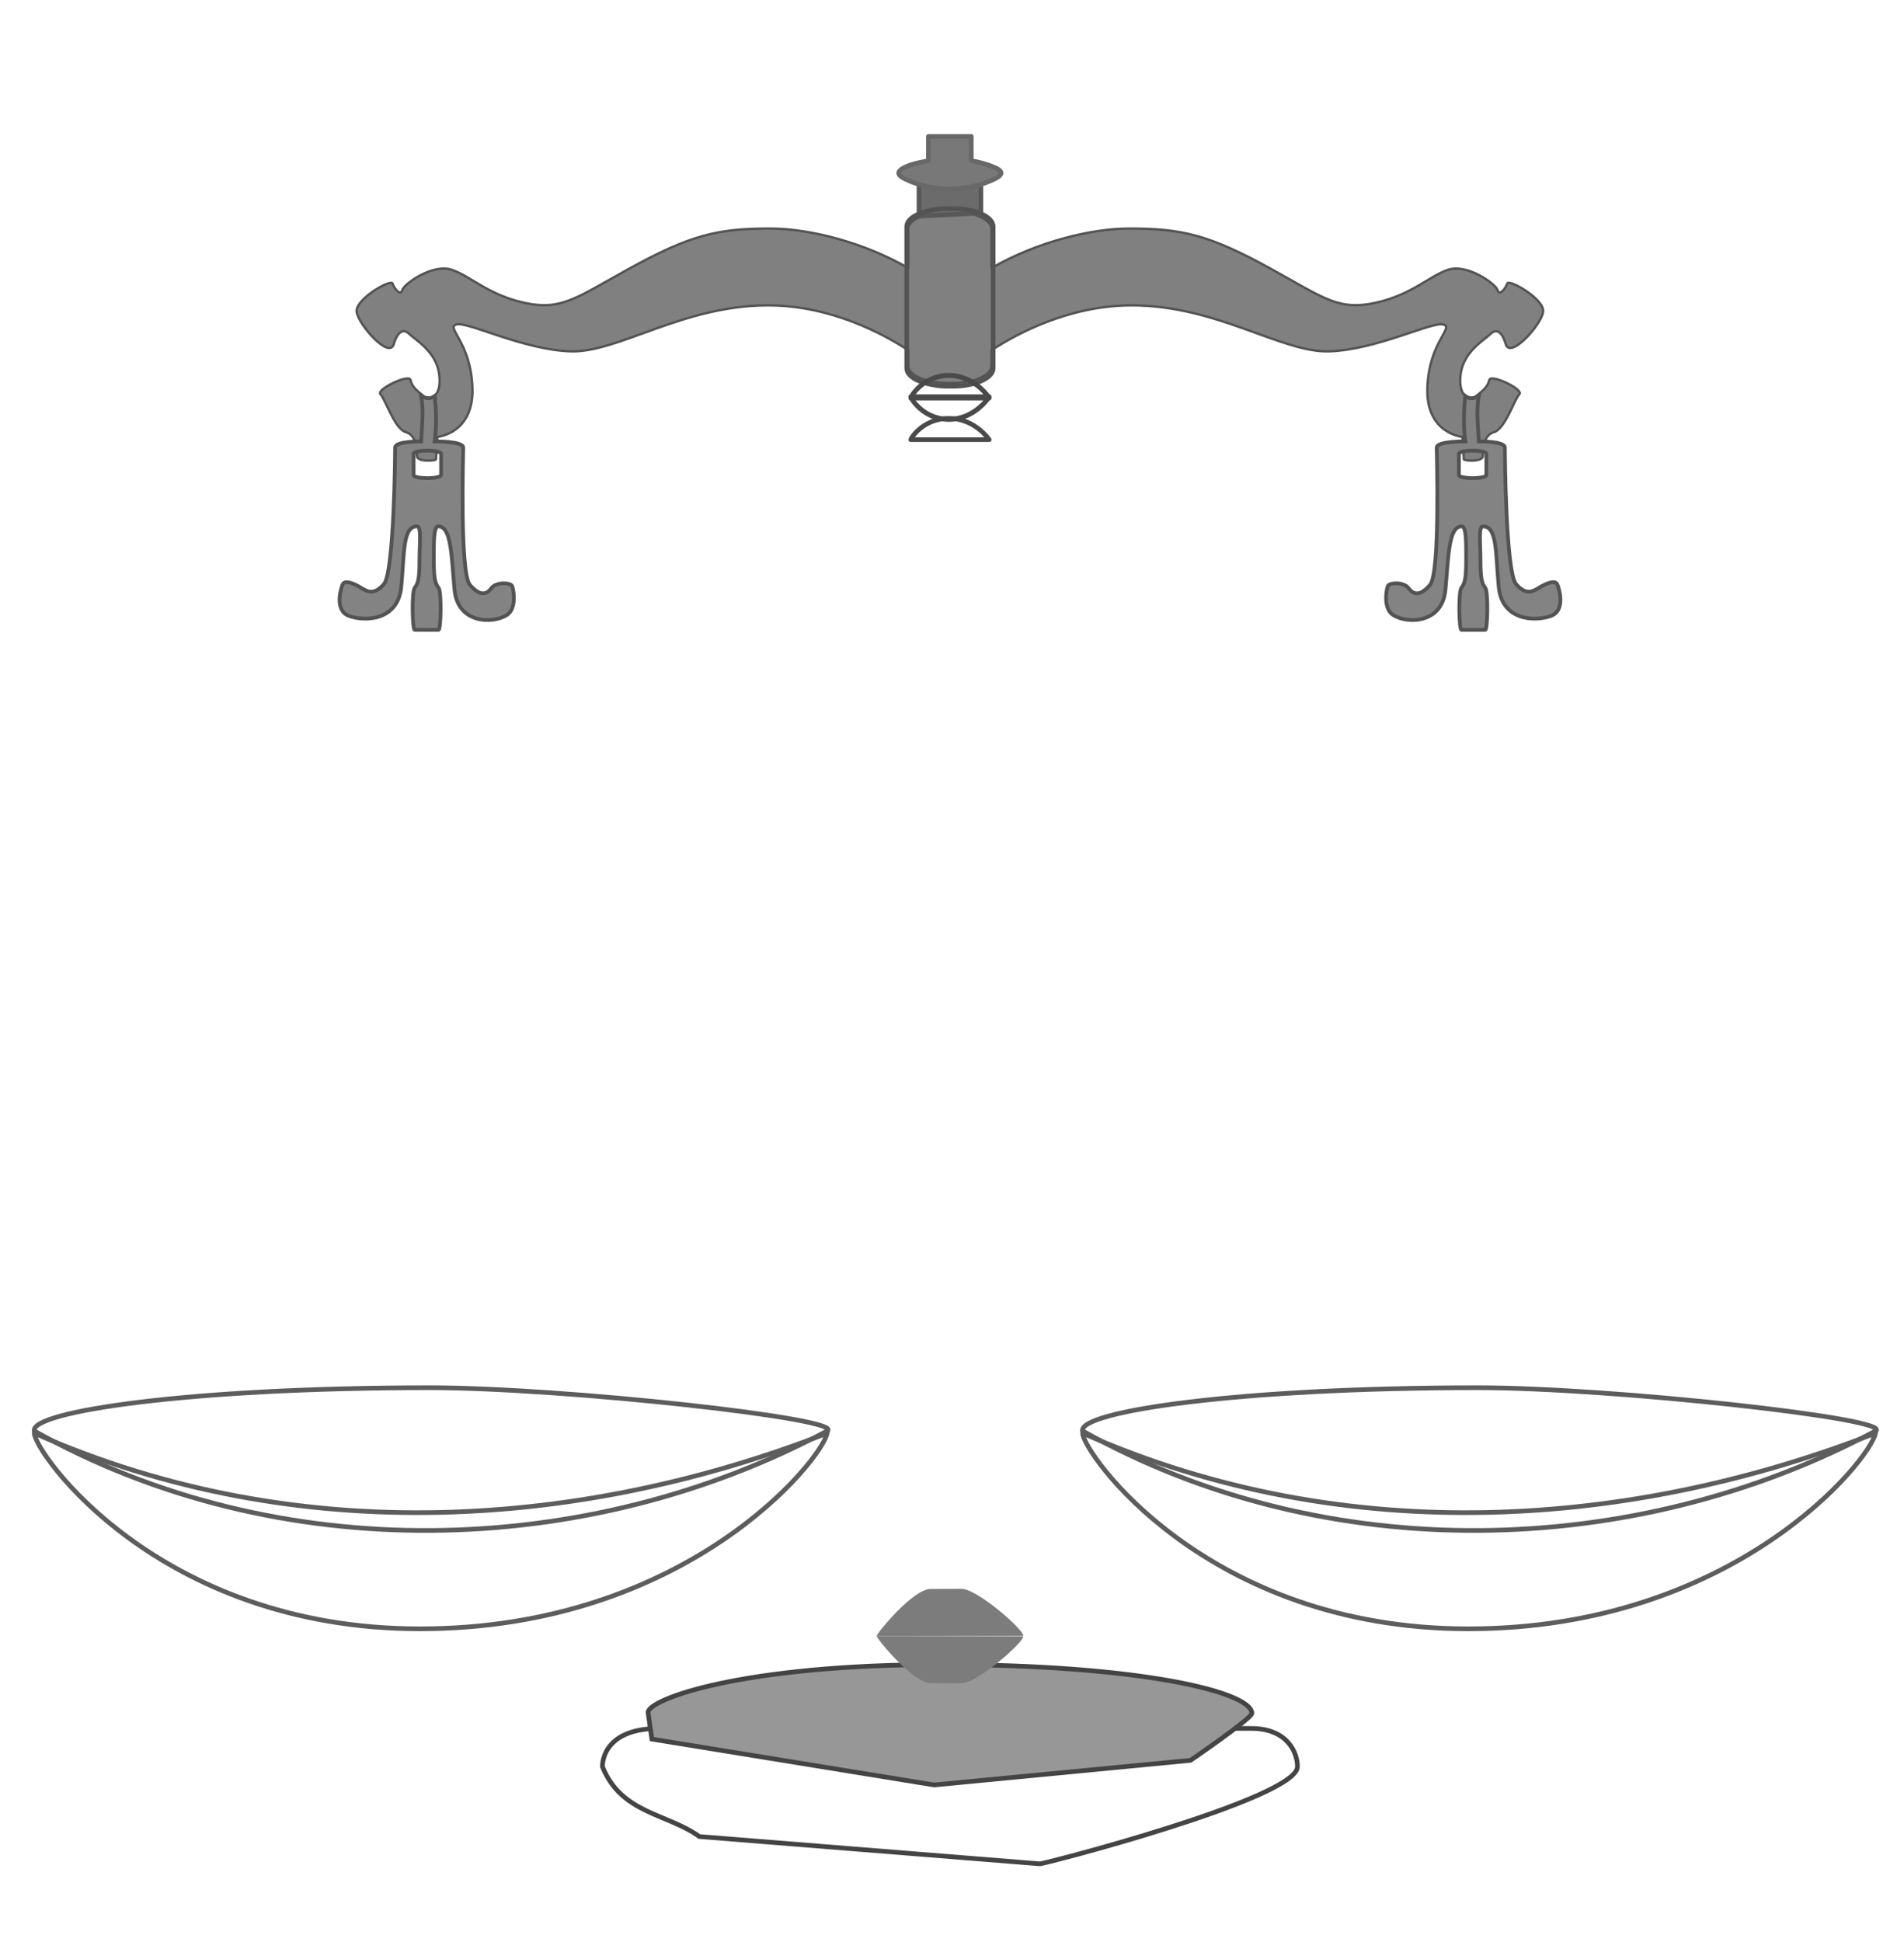 <?xml version="1.0" encoding="UTF-8" standalone="no"?>
<!-- Created with Inkscape (http://www.inkscape.org/) -->
<svg xmlns:dc="http://purl.org/dc/elements/1.1/" xmlns:cc="http://web.resource.org/cc/" xmlns:rdf="http://www.w3.org/1999/02/22-rdf-syntax-ns#" xmlns:svg="http://www.w3.org/2000/svg" xmlns="http://www.w3.org/2000/svg" xmlns:xlink="http://www.w3.org/1999/xlink" xmlns:sodipodi="http://sodipodi.sourceforge.net/DTD/sodipodi-0.dtd" xmlns:inkscape="http://www.inkscape.org/namespaces/inkscape" id="svg2211" sodipodi:version="0.32" inkscape:version="0.45.1" width="204" height="208" version="1.0" sodipodi:docbase="/home/david/Inkscape Files/Wiki/Scales" sodipodi:docname="Scale_of_justice to upload.svg" inkscape:output_extension="org.inkscape.output.svg.inkscape">
  <defs id="defs2214">
    <linearGradient inkscape:collect="always" id="linearGradient5558">
      <stop style="stop-color: rgb(153, 153, 153); stop-opacity: 1;" offset="0" id="stop5560"/>
      <stop style="stop-color: rgb(82, 82, 82); stop-opacity: 1;" offset="1" id="stop5562"/>
    </linearGradient>
    <linearGradient id="linearGradient5546">
      <stop style="stop-color: rgb(217, 217, 217); stop-opacity: 1;" offset="0" id="stop5548"/>
      <stop id="stop5554" offset="0.116" style="stop-color: rgb(184, 184, 184); stop-opacity: 1;"/>
      <stop style="stop-color: rgb(152, 152, 152); stop-opacity: 1;" offset="0.316" id="stop5556"/>
      <stop style="stop-color: rgb(100, 100, 100); stop-opacity: 1;" offset="1" id="stop5550"/>
    </linearGradient>
    <linearGradient id="linearGradient5522">
      <stop style="stop-color: rgb(158, 158, 158); stop-opacity: 1;" offset="0" id="stop5524"/>
      <stop id="stop5530" offset="0.2" style="stop-color: rgb(153, 153, 153); stop-opacity: 1;"/>
      <stop style="stop-color: rgb(108, 108, 108); stop-opacity: 1;" offset="1" id="stop5526"/>
    </linearGradient>
    <linearGradient inkscape:collect="always" id="linearGradient5483">
      <stop style="stop-color: rgb(61, 61, 61); stop-opacity: 1;" offset="0" id="stop5485"/>
      <stop style="stop-color: rgb(61, 61, 61); stop-opacity: 0;" offset="1" id="stop5487"/>
    </linearGradient>
    <linearGradient inkscape:collect="always" id="linearGradient5447">
      <stop style="stop-color: rgb(220, 220, 220); stop-opacity: 1;" offset="0" id="stop5449"/>
      <stop style="stop-color: rgb(67, 67, 67); stop-opacity: 1;" offset="1" id="stop5451"/>
    </linearGradient>
    <linearGradient id="linearGradient5410">
      <stop style="stop-color: rgb(191, 191, 191); stop-opacity: 1;" offset="0" id="stop5412"/>
      <stop id="stop5421" offset="0.95" style="stop-color: rgb(130, 130, 130); stop-opacity: 1;"/>
      <stop style="stop-color: rgb(130, 130, 130); stop-opacity: 1;" offset="1" id="stop5414"/>
    </linearGradient>
    <linearGradient inkscape:collect="always" id="linearGradient5402">
      <stop style="stop-color: rgb(128, 128, 128); stop-opacity: 1;" offset="0" id="stop5404"/>
      <stop style="stop-color: rgb(83, 83, 83); stop-opacity: 1;" offset="1" id="stop5406"/>
    </linearGradient>
    <linearGradient inkscape:collect="always" id="linearGradient5297">
      <stop style="stop-color: rgb(92, 92, 92); stop-opacity: 1;" offset="0" id="stop5299"/>
      <stop style="stop-color: rgb(110, 110, 110); stop-opacity: 1;" offset="1" id="stop5301"/>
    </linearGradient>
    <linearGradient id="linearGradient5281">
      <stop style="stop-color: rgb(76, 76, 76); stop-opacity: 0;" offset="0" id="stop5283"/>
      <stop id="stop5289" offset="0.45" style="stop-color: rgb(105, 105, 105); stop-opacity: 1;"/>
      <stop style="stop-color: rgb(105, 105, 105); stop-opacity: 1;" offset="0.55" id="stop5291"/>
      <stop style="stop-color: rgb(75, 75, 75); stop-opacity: 0;" offset="1" id="stop5285"/>
    </linearGradient>
    <linearGradient id="linearGradient5168">
      <stop style="stop-color: rgb(135, 135, 135); stop-opacity: 1;" offset="0" id="stop5170"/>
      <stop id="stop5176" offset="0.45" style="stop-color: rgb(155, 155, 155); stop-opacity: 1;"/>
      <stop style="stop-color: rgb(155, 155, 155); stop-opacity: 1;" offset="0.55" id="stop5178"/>
      <stop style="stop-color: rgb(135, 135, 135); stop-opacity: 1;" offset="1" id="stop5172"/>
    </linearGradient>
    <linearGradient id="linearGradient4173">
      <stop style="stop-color: rgb(68, 68, 68); stop-opacity: 1;" offset="0" id="stop4175"/>
      <stop id="stop4181" offset="0.45" style="stop-color: rgb(167, 167, 167); stop-opacity: 1;"/>
      <stop style="stop-color: rgb(167, 167, 167); stop-opacity: 1;" offset="0.55" id="stop4183"/>
      <stop style="stop-color: rgb(68, 68, 68); stop-opacity: 1;" offset="1" id="stop4177"/>
    </linearGradient>
    <linearGradient id="linearGradient2222">
      <stop style="stop-color: rgb(129, 129, 129); stop-opacity: 1;" offset="0" id="stop2224"/>
      <stop id="stop3200" offset="0.45" style="stop-color: rgb(230, 230, 230); stop-opacity: 1;"/>
      <stop style="stop-color: rgb(230, 230, 230); stop-opacity: 1;" offset="0.55" id="stop3202"/>
      <stop style="stop-color: rgb(129, 129, 129); stop-opacity: 1;" offset="1" id="stop2226"/>
    </linearGradient>
    <linearGradient inkscape:collect="always" xlink:href="#linearGradient5281" id="linearGradient5381" gradientUnits="userSpaceOnUse" gradientTransform="matrix(0.961, 0, 0, 0.961, 5.116, 0.088)" x1="84.375" y1="191.25" x2="115.129" y2="191.25"/>
    <linearGradient inkscape:collect="always" xlink:href="#linearGradient2222" id="linearGradient5384" gradientUnits="userSpaceOnUse" gradientTransform="matrix(0.835, 0, 0, 0.697, 18.004, 40.214)" x1="62.86" y1="211.322" x2="137.496" y2="211.322"/>
    <linearGradient inkscape:collect="always" xlink:href="#linearGradient4173" id="linearGradient5386" gradientUnits="userSpaceOnUse" gradientTransform="matrix(0.835, 0, 0, 0.697, 18.004, 40.214)" x1="62.86" y1="213.366" x2="137.732" y2="213.366"/>
    <linearGradient inkscape:collect="always" xlink:href="#linearGradient2222" id="linearGradient5390" gradientUnits="userSpaceOnUse" gradientTransform="matrix(0.961, 0, 0, 0.961, 5.392, -8.37)" x1="62.86" y1="211.322" x2="137.496" y2="211.322"/>
    <linearGradient inkscape:collect="always" xlink:href="#linearGradient4173" id="linearGradient5392" gradientUnits="userSpaceOnUse" gradientTransform="matrix(0.961, 0, 0, 0.961, 5.392, -8.37)" x1="62.86" y1="213.366" x2="137.732" y2="213.366"/>
    <linearGradient inkscape:collect="always" xlink:href="#linearGradient5168" id="linearGradient5395" gradientUnits="userSpaceOnUse" gradientTransform="matrix(0.961, 0, 0, 0.961, 5.383, 3.113)" x1="65.228" y1="193.726" x2="136.426" y2="193.726"/>
    <linearGradient inkscape:collect="always" xlink:href="#linearGradient5402" id="linearGradient5408" x1="95.99" y1="149.222" x2="104.65" y2="149.222" gradientUnits="userSpaceOnUse" gradientTransform="matrix(0.961, 0, 0, 0.961, 5.516, 4.059)"/>
    <linearGradient inkscape:collect="always" xlink:href="#linearGradient5410" id="linearGradient5416" x1="111.623" y1="107.944" x2="117.216" y2="107.944" gradientUnits="userSpaceOnUse" spreadMethod="reflect" gradientTransform="matrix(0.961, 0, 0, 0.961, -6.546, 4.059)"/>
    <linearGradient inkscape:collect="always" xlink:href="#linearGradient5297" id="linearGradient5430" gradientUnits="userSpaceOnUse" gradientTransform="matrix(1.078, 0, 0, 0.987, -6.289, 6.22)" x1="100.5" y1="171.312" x2="100.5" y2="172.194"/>
    <linearGradient inkscape:collect="always" xlink:href="#linearGradient5410" id="linearGradient5435" x1="99.187" y1="43.591" x2="104.725" y2="43.591" gradientUnits="userSpaceOnUse" spreadMethod="reflect" gradientTransform="matrix(0.961, 0, 0, 0.961, 5.579, 4.059)"/>
    <radialGradient inkscape:collect="always" xlink:href="#linearGradient5447" id="radialGradient5453" cx="98.5" cy="5.187" fx="98.5" fy="5.187" r="5.5" gradientUnits="userSpaceOnUse" gradientTransform="matrix(0.757, 0.791, -0.884, 0.846, 28.514, -77.085)"/>
    <linearGradient inkscape:collect="always" xlink:href="#linearGradient5483" id="linearGradient5489" x1="-149.553" y1="30.781" x2="-160.35" y2="30.781" gradientUnits="userSpaceOnUse" gradientTransform="translate(203.028, 10.341)"/>
    <linearGradient inkscape:collect="always" xlink:href="#linearGradient5522" id="linearGradient5528" x1="98.869" y1="29.562" x2="104.002" y2="29.562" gradientUnits="userSpaceOnUse" spreadMethod="reflect" gradientTransform="matrix(0.961, 0, 0, 0.961, 5.91, 4.059)"/>
    <linearGradient inkscape:collect="always" xlink:href="#linearGradient5546" id="linearGradient5552" x1="-49.497" y1="168.932" x2="-5.013" y2="170.347" gradientUnits="userSpaceOnUse" spreadMethod="reflect" gradientTransform="matrix(0.961, 0, 0, 0.961, 204.001, 18.67)"/>
    <linearGradient inkscape:collect="always" xlink:href="#linearGradient5558" id="linearGradient5564" x1="-45.608" y1="131.762" x2="-45.608" y2="166.815" gradientUnits="userSpaceOnUse" gradientTransform="matrix(0.961, 0, 0, 0.961, 204.001, 4.059)"/>
    <linearGradient inkscape:collect="always" xlink:href="#linearGradient5546" id="linearGradient5568" gradientUnits="userSpaceOnUse" gradientTransform="matrix(0.961, 0, 0, 0.961, 204.001, 18.67)" spreadMethod="reflect" x1="-38.891" y1="154.083" x2="2.765" y2="173.175"/>
    <linearGradient inkscape:collect="always" xlink:href="#linearGradient5558" id="linearGradient5576" gradientUnits="userSpaceOnUse" gradientTransform="matrix(0.907, -0.316, 0.316, 0.907, 187.293, -7.896)" x1="-45.608" y1="131.762" x2="-45.608" y2="166.815"/>
    <linearGradient inkscape:collect="always" xlink:href="#linearGradient5558" id="linearGradient5588" gradientUnits="userSpaceOnUse" gradientTransform="matrix(-0.961, 0, 0, 0.961, -0.326, 4.059)" x1="-45.608" y1="131.762" x2="-45.608" y2="166.815"/>
    <linearGradient inkscape:collect="always" xlink:href="#linearGradient5546" id="linearGradient5590" gradientUnits="userSpaceOnUse" gradientTransform="matrix(0.961, 0, 0, 0.961, 91.68, 18.67)" spreadMethod="reflect" x1="-38.891" y1="154.083" x2="2.765" y2="173.175"/>
    <linearGradient inkscape:collect="always" xlink:href="#linearGradient5558" id="linearGradient5592" gradientUnits="userSpaceOnUse" gradientTransform="matrix(0.907, -0.316, 0.316, 0.907, 74.972, -7.896)" x1="-45.608" y1="131.762" x2="-45.608" y2="166.815"/>
    <linearGradient inkscape:collect="always" xlink:href="#linearGradient5546" id="linearGradient5594" gradientUnits="userSpaceOnUse" gradientTransform="matrix(0.961, 0, 0, 0.961, 91.68, 18.67)" spreadMethod="reflect" x1="-49.497" y1="168.932" x2="-5.013" y2="170.347"/>
  </defs>
  <sodipodi:namedview inkscape:window-height="480" inkscape:window-width="640" inkscape:pageshadow="2" inkscape:pageopacity="0.0" guidetolerance="10.0" gridtolerance="10.0" objecttolerance="10.0" borderopacity="1.0" bordercolor="#666666" pagecolor="#ffffff" id="base" inkscape:zoom="2" inkscape:cx="106.21202" inkscape:cy="132.37371" inkscape:current-layer="svg2211" showguides="true" inkscape:guide-bbox="true"/>
  <path sodipodi:nodetypes="ccsc" id="path5582" d="M 3.677,153.265 C 29.751,167.881 62.773,167.064 88.622,153.265 C 90.758,151.976 60.383,148.632 46.009,148.632 C 20.323,148.632 3.21,151.184 3.677,153.265 z " style="fill: url(#linearGradient5590) rgb(0, 0, 0); fill-opacity: 1; fill-rule: evenodd; stroke: rgb(93, 93, 93); stroke-width: 0.5; stroke-linecap: butt; stroke-linejoin: miter; stroke-miterlimit: 4; stroke-dasharray: none; stroke-opacity: 1;"/>
  <path style="fill: url(#linearGradient5395) rgb(0, 0, 0); fill-opacity: 1; fill-rule: evenodd; stroke: rgb(68, 68, 68); stroke-width: 0.5; stroke-linecap: butt; stroke-linejoin: miter; stroke-miterlimit: 4; stroke-dasharray: none; stroke-opacity: 1;" d="M 64.55,189.227 C 64.55,189.227 64.314,185.211 70.435,185.124 C 76.556,185.037 130.061,185.124 134.054,185.124 C 138.048,185.124 139.043,187.857 139.009,189.245 C 138.924,192.658 111.403,199.772 111.394,199.624 L 74.928,196.702 C 71.469,194.21 66.571,194.261 64.55,189.227 z " id="path4189" sodipodi:nodetypes="csssccc"/>
  <path style="fill: url(#linearGradient5390) rgb(0, 0, 0); fill-opacity: 1; fill-rule: evenodd; stroke: url(#linearGradient5392) rgb(0, 0, 0); stroke-width: 0.5; stroke-linecap: butt; stroke-linejoin: miter; stroke-miterlimit: 4; stroke-dasharray: none; stroke-opacity: 1;" d="M 64.575,188.756 L 64.575,196.56 C 64.312,204.794 139.002,205.2 138.984,196.56 L 138.984,188.756 C 139.055,197.442 64.425,197.456 64.575,188.756 z " id="path2220" sodipodi:nodetypes="ccccc"/>
  <path style="fill: rgb(151, 151, 151); fill-opacity: 1; fill-rule: evenodd; stroke: rgb(68, 68, 68); stroke-width: 0.5; stroke-linecap: butt; stroke-linejoin: miter; stroke-miterlimit: 4; stroke-dasharray: none; stroke-opacity: 1;" d="M 69.433,183.397 C 69.531,181.975 79.507,178.286 100.759,178.286 C 122.125,178.286 134.126,181.223 134.126,183.505 C 134.126,184.057 127.557,188.539 127.557,188.539 L 100.083,191.179 L 69.847,186.267 L 69.433,183.397 z " id="path5269" sodipodi:nodetypes="csscccc"/>
  <path sodipodi:nodetypes="ccccc" id="path5263" d="M 69.443,183.2 L 69.443,188.86 C 69.562,194.051 134.131,194.78 134.115,188.86 L 134.115,183.2 C 134.091,188.806 69.486,188.728 69.443,183.2 z " style="fill: url(#linearGradient5384) rgb(0, 0, 0); fill-opacity: 1; fill-rule: evenodd; stroke: url(#linearGradient5386) rgb(0, 0, 0); stroke-width: 0.5; stroke-linecap: butt; stroke-linejoin: miter; stroke-miterlimit: 4; stroke-dasharray: none; stroke-opacity: 1;"/>
  <path id="path5271" style="fill: none; fill-opacity: 1; fill-rule: evenodd; stroke: url(#linearGradient5381) rgb(0, 0, 0); stroke-width: 0.5; stroke-linecap: round; stroke-linejoin: miter; stroke-miterlimit: 4; stroke-dasharray: none; stroke-opacity: 1;" d="M 116.296,183.767 C 116.296,183.767 107.166,182.806 105.004,181.364 C 102.842,179.923 103.322,179.802 101.1,179.802 C 98.877,179.802 99.358,179.923 97.196,181.364 C 95.033,182.806 85.903,183.767 85.903,183.767" sodipodi:nodetypes="cscsc"/>
  <path style="fill: rgb(124, 124, 124); fill-opacity: 1; fill-rule: evenodd; stroke: url(#linearGradient5430) rgb(0, 0, 0); stroke-width: 0.5; stroke-linecap: butt; stroke-linejoin: round; stroke-miterlimit: 4; stroke-dasharray: none; stroke-opacity: 1;" d="M 93.93,175.225 L 109.627,175.249 C 109.743,175.862 104.622,180.372 102.957,180.284 L 99.741,180.265 C 97.851,180.325 93.912,175.478 93.93,175.225 z " id="path5293" sodipodi:nodetypes="ccccc"/>
  <g id="g5493" transform="matrix(0.961, 0, 0, 0.961, 5.91, 4.059)">
    <path id="rect5433" d="M 99.521,19.373 C 99.258,19.373 98.991,19.385 98.74,19.404 C 98.442,19.427 98.17,19.482 97.896,19.529 C 96.265,19.812 95.115,20.488 95.115,21.311 L 95.115,25.654 C 90.179,22.792 84.077,21.248 79.709,21.248 C 73.875,21.248 70.838,21.936 63.834,25.811 C 58.01,29.032 56.4,30.413 52.334,29.529 C 48.268,28.646 46.33,26.549 44.209,25.842 C 42.088,25.135 38.908,27.414 38.709,28.092 C 38.488,28.843 37.792,27.903 37.615,27.373 C 37.438,26.843 33.438,29.115 33.615,30.529 C 33.792,31.944 37.231,35.819 37.74,34.154 C 38.226,32.563 38.903,32.411 39.521,33.029 C 40.146,33.654 42.449,34.93 42.803,37.404 C 43.156,39.879 41.905,40.58 41.021,39.873 C 40.138,39.166 39.792,38.83 39.615,38.123 C 39.438,37.416 35.741,39.187 36.271,39.717 C 36.802,40.247 37.847,43.582 39.084,43.936 C 40.321,44.289 40.334,45.885 40.334,46.592 C 40.334,47.299 42.459,47.144 42.459,46.967 C 42.459,46.79 42.615,44.467 42.615,44.467 C 42.615,44.467 46.698,44.125 46.521,38.998 C 46.345,33.872 43.503,32.289 44.74,31.936 C 45.978,31.582 52.156,34.759 57.459,34.936 C 62.762,35.112 69.944,29.811 79.49,29.811 C 86.573,29.811 92.51,33.103 95.115,34.811 L 95.115,36.529 C 95.115,37.353 96.265,38.028 97.896,38.311 C 98.17,38.358 98.442,38.413 98.74,38.436 C 98.991,38.455 99.258,38.467 99.521,38.467 C 99.563,38.467 99.604,38.467 99.646,38.467 L 99.865,38.467 C 100.206,38.467 100.547,38.467 100.865,38.436 C 102.88,38.256 104.396,37.472 104.396,36.529 L 104.396,34.811 C 107.002,33.103 112.938,29.811 120.021,29.811 C 129.567,29.811 136.749,35.112 142.053,34.936 C 147.356,34.759 153.534,31.582 154.771,31.936 C 156.009,32.289 153.167,33.872 152.99,38.998 C 152.813,44.125 156.896,44.467 156.896,44.467 C 156.896,44.467 157.053,46.79 157.053,46.967 C 157.053,47.144 159.178,47.299 159.178,46.592 C 159.178,45.885 159.19,44.289 160.428,43.936 C 161.665,43.582 162.71,40.247 163.24,39.717 C 163.771,39.187 160.073,37.416 159.896,38.123 C 159.72,38.83 159.374,39.166 158.49,39.873 C 157.606,40.58 156.355,39.879 156.709,37.404 C 157.063,34.93 159.365,33.654 159.99,33.029 C 160.609,32.411 161.254,32.563 161.74,34.154 C 162.249,35.819 165.72,31.944 165.896,30.529 C 166.073,29.115 162.073,26.843 161.896,27.373 C 161.72,27.903 161.024,28.843 160.803,28.092 C 160.603,27.414 157.424,25.135 155.303,25.842 C 153.181,26.549 151.244,28.646 147.178,29.529 C 143.112,30.413 141.501,29.032 135.678,25.811 C 128.674,21.936 125.605,21.248 119.771,21.248 C 115.403,21.248 109.332,22.792 104.396,25.654 L 104.396,21.311 C 104.396,20.368 102.88,19.584 100.865,19.404 C 100.834,19.402 100.802,19.407 100.771,19.404 C 100.523,19.382 100.252,19.376 99.99,19.373 L 99.865,19.373 L 99.521,19.373 z " style="opacity: 1; fill: rgb(128, 128, 128); fill-opacity: 1; stroke: rgb(83, 83, 83); stroke-width: 0.26; stroke-linecap: round; stroke-linejoin: round; stroke-miterlimit: 4; stroke-dasharray: none; stroke-opacity: 1;"/>
    <path sodipodi:nodetypes="cssc" id="path5473" d="M 41.896,28.395 C 41.896,28.395 48.702,32.107 55.419,32.107 C 62.137,32.107 69.915,25.566 78.93,25.566 C 86.711,25.566 93.548,30.265 97.512,32.739" style="fill: none; fill-opacity: 1; fill-rule: evenodd; stroke: url(#linearGradient5489) rgb(0, 0, 0); stroke-width: 0.52; stroke-linecap: butt; stroke-linejoin: miter; stroke-miterlimit: 4; stroke-dasharray: none; stroke-opacity: 1;"/>
    <use height="208" width="204" transform="matrix(-1, 0, 0, 1, 199.512, 5.0894e-07)" id="use5491" xlink:href="#path5473" y="0" x="0"/>
  </g>
  <path style="fill: rgb(107, 107, 107); fill-opacity: 1; fill-rule: evenodd; stroke: rgb(88, 88, 88); stroke-width: 0.5; stroke-linecap: butt; stroke-linejoin: miter; stroke-miterlimit: 4; stroke-dasharray: none; stroke-opacity: 1;" d="M 98.466,23.147 L 98.466,19.711 C 100.854,18.672 102.705,17.396 105.092,19.711 L 105.092,22.812 L 98.466,23.147 z " id="path5460" sodipodi:nodetypes="ccccc"/>
  <path style="opacity: 1; fill: url(#linearGradient5528) rgb(0, 0, 0); fill-opacity: 1; stroke: rgb(83, 83, 83); stroke-width: 0.5; stroke-linecap: round; stroke-linejoin: round; stroke-miterlimit: 4; stroke-dasharray: none; stroke-opacity: 1;" d="M 101.546,22.338 C 101.282,22.338 101.016,22.35 100.766,22.369 C 100.469,22.392 100.197,22.447 99.924,22.494 C 98.297,22.776 97.15,23.449 97.15,24.269 L 97.15,28.598 L 97.15,37.724 L 97.15,39.437 C 97.15,40.257 98.297,40.93 99.924,41.212 C 100.197,41.259 100.469,41.314 100.766,41.336 C 101.016,41.355 101.282,41.368 101.546,41.368 C 101.587,41.368 101.628,41.368 101.67,41.368 L 101.888,41.368 C 102.228,41.368 102.568,41.368 102.886,41.336 C 104.896,41.158 106.409,40.376 106.409,39.437 L 106.409,37.724 L 106.409,28.598 L 106.409,24.269 C 106.409,23.33 104.896,22.548 102.886,22.369 C 102.855,22.367 102.823,22.372 102.793,22.369 C 102.544,22.347 102.275,22.341 102.013,22.338 L 101.888,22.338 L 101.546,22.338 z " id="path5471" sodipodi:nodetypes="cssccccsssccsccccssccc"/>
  <path style="fill: url(#linearGradient5416) rgb(0, 0, 0); fill-opacity: 1; fill-rule: evenodd; stroke: url(#linearGradient5408) rgb(0, 0, 0); stroke-width: 0.7; stroke-linecap: butt; stroke-linejoin: miter; stroke-miterlimit: 4; stroke-dasharray: none; stroke-opacity: 1;" d="M 97.766,172.441 L 97.766,47.275 L 105.793,47.233 L 105.75,173.291 L 97.766,172.441 z " id="path5400" sodipodi:nodetypes="ccccc"/>
  <use x="0" y="0" xlink:href="#path5293" id="use5398" transform="matrix(1, 0, 0, -1, 0, 350.452)" width="204" height="208"/>
  <path style="fill: url(#linearGradient5435) rgb(0, 0, 0); fill-opacity: 1; fill-rule: evenodd; stroke: rgb(74, 74, 74); stroke-width: 0.5; stroke-linecap: round; stroke-linejoin: round; stroke-miterlimit: 4; stroke-dasharray: none; stroke-opacity: 1;" d="M 97.575,47.087 L 105.984,47.087 C 105.984,47.087 104.469,44.817 101.669,44.817 C 98.868,44.817 97.575,46.975 97.575,47.087 z " id="path5424" sodipodi:nodetypes="ccsc"/>
  <use x="0" y="0" xlink:href="#path5424" id="use5426" transform="matrix(1, 0, 0, 1.063, 0, -7.428)" width="204" height="208"/>
  <use x="0" y="0" xlink:href="#use5426" id="use5428" transform="matrix(1, 0, 0, -1, 0, 85.126)" width="204" height="208"/>
  <path style="fill: rgb(120, 120, 120); fill-opacity: 1; fill-rule: evenodd; stroke: rgb(104, 104, 104); stroke-width: 0.5; stroke-linecap: butt; stroke-linejoin: round; stroke-miterlimit: 4; stroke-dasharray: none; stroke-opacity: 1;" d="M 99.472,14.616 L 99.472,17.169 C 99.472,17.169 99.313,17.251 99.292,17.259 C 99.286,17.262 99.239,17.256 99.232,17.259 C 98.242,17.435 96.856,17.78 96.409,18.28 C 96.229,18.481 96.276,18.616 96.409,18.791 C 96.672,19.14 98.996,20.232 101.604,20.232 C 101.653,20.232 101.705,20.234 101.754,20.232 C 101.813,20.234 101.876,20.232 101.934,20.232 C 104.542,20.232 106.859,19.14 107.13,18.791 C 107.345,18.514 107.279,18.464 107.13,18.28 C 106.849,17.934 105.29,17.433 104.307,17.259 C 104.303,17.258 104.28,17.261 104.277,17.259 C 104.25,17.249 104.067,17.169 104.067,17.169 L 104.067,14.616 L 103.736,14.616 L 99.832,14.616 L 99.472,14.616 z " id="path5455" sodipodi:nodetypes="ccsssssssssssccccc"/>
  <path sodipodi:type="arc" style="opacity: 1; fill: url(#radialGradient5453) rgb(0, 0, 0); fill-opacity: 1; stroke: none; stroke-width: 0.5; stroke-linecap: round; stroke-linejoin: round; stroke-miterlimit: 4; stroke-dasharray: none; stroke-opacity: 1;" id="path5437" sodipodi:cx="99.75" sodipodi:cy="6.8749995" sodipodi:rx="5.25" sodipodi:ry="5.25" d="M 105 6.875 A 5.25 5.25 0 1 1  94.5,6.875 A 5.25 5.25 0 1 1  105 6.875 z" transform="matrix(1.055, 0, 0, 1.055, -3.491, 3.341)"/>
  <path style="fill: rgb(131, 131, 131); fill-opacity: 1; fill-rule: evenodd; stroke: rgb(83, 83, 83); stroke-width: 0.4; stroke-linecap: butt; stroke-linejoin: miter; stroke-miterlimit: 4; stroke-dasharray: none; stroke-opacity: 1;" d="M 157,42.411 C 156.817,44.033 156.784,45.655 157,47.276 C 157,47.276 153.937,47.234 153.937,47.937 C 153.937,48.64 154.32,61.379 153.216,62.653 C 152.112,63.927 151.413,63.663 150.904,62.983 C 150.394,62.304 148.881,62.403 148.711,62.743 C 148.541,63.083 148.169,65.166 149.252,65.866 C 150.763,66.844 154.528,66.816 154.868,63.163 C 155.208,59.511 155.198,56.376 156.61,56.376 C 157.119,56.376 157.09,58.116 157.09,60.07 C 157.09,62.024 156.92,62.529 156.58,62.953 C 156.24,63.378 156.325,67.458 156.58,67.458 C 156.835,67.458 158.878,67.458 159.133,67.458 C 159.387,67.458 159.472,63.378 159.133,62.953 C 158.793,62.529 158.622,62.024 158.622,60.07 C 158.622,58.116 158.383,56.376 158.892,56.376 C 160.424,56.376 160.234,59.18 160.574,62.833 C 160.914,66.486 164.431,66.581 166.13,65.987 C 167.829,65.392 167.005,62.94 166.851,62.593 C 166.621,62.073 165.619,62.514 164.989,62.893 C 164.261,63.331 163.54,63.837 162.436,62.563 C 161.332,61.289 161.235,48.64 161.235,47.937 C 161.235,47.234 158.442,47.276 158.442,47.276 C 158.371,45.655 158.143,44.033 158.442,42.411 C 157.712,42.81 157.336,42.643 157,42.411 z M 157.781,48.267 C 158.596,48.267 159.253,48.411 159.253,48.598 L 159.253,50.88 C 159.253,51.067 158.596,51.211 157.781,51.211 C 156.966,51.211 156.31,51.067 156.31,50.88 L 156.31,48.598 C 156.31,48.411 156.966,48.267 157.781,48.267 z " id="path5502" sodipodi:nodetypes="ccssssssssssssssssssssccccccsccc"/>
  <path sodipodi:nodetypes="ccsc" id="path5566" d="M 115.998,153.265 C 142.072,167.881 175.095,167.064 200.943,153.265 C 203.08,151.976 172.704,148.632 158.33,148.632 C 132.645,148.632 115.531,151.184 115.998,153.265 z " style="fill: url(#linearGradient5568) rgb(0, 0, 0); fill-opacity: 1; fill-rule: evenodd; stroke: rgb(93, 93, 93); stroke-width: 0.5; stroke-linecap: butt; stroke-linejoin: miter; stroke-miterlimit: 4; stroke-dasharray: none; stroke-opacity: 1;"/>
  <path id="use5532" d="M 159.323,62.774 C 160.827,69.659 158.04,66.889 157.941,68.221 L 157.791,163.182" style="fill: none; fill-opacity: 1; fill-rule: evenodd; stroke: url(#linearGradient5564) rgb(0, 0, 0); stroke-width: 0.7; stroke-linecap: round; stroke-linejoin: miter; stroke-miterlimit: 4; stroke-dasharray: none; stroke-opacity: 1;" sodipodi:nodetypes="ccc"/>
  <use x="0" y="0" xlink:href="#use5570" id="use5572" transform="matrix(-1, 0, 0, 1, 315.813, 0)" width="204" height="208"/>
  <use x="0" y="0" xlink:href="#path5502" id="use5512" transform="matrix(-1, 0, 0, 1, 203.568, 0)" width="204" height="208"/>
  <path sodipodi:nodetypes="cscc" style="fill: none; fill-opacity: 1; fill-rule: evenodd; stroke: url(#linearGradient5576) rgb(0, 0, 0); stroke-width: 0.7; stroke-linecap: round; stroke-linejoin: miter; stroke-miterlimit: 4; stroke-dasharray: none; stroke-opacity: 1;" d="M 163.532,63.391 C 163.318,63.456 163.277,63.984 163.421,64.549 C 163.566,65.114 163.875,65.716 164.171,66.675 C 174.283,97.086 185.343,127.181 195.985,157.41" id="use5570"/>
  <path style="fill: url(#linearGradient5552) rgb(0, 0, 0); fill-opacity: 1; fill-rule: evenodd; stroke: rgb(93, 93, 93); stroke-width: 0.5; stroke-linecap: butt; stroke-linejoin: miter; stroke-miterlimit: 4; stroke-dasharray: none; stroke-opacity: 1;" d="M 115.998,153.499 C 144.451,166.076 175.095,163.56 200.943,153.499 C 200.362,156.436 185.761,174.456 157.311,174.455 C 129.248,174.454 115.998,155.537 115.998,153.499 z " id="path5536" sodipodi:nodetypes="ccsc"/>
  <path id="path5578" d="M 44.353,62.774 C 42.848,69.659 45.635,66.889 45.734,68.221 L 45.884,163.182" style="fill: none; fill-opacity: 1; fill-rule: evenodd; stroke: url(#linearGradient5588) rgb(0, 0, 0); stroke-width: 0.7; stroke-linecap: round; stroke-linejoin: miter; stroke-miterlimit: 4; stroke-dasharray: none; stroke-opacity: 1;" sodipodi:nodetypes="ccc"/>
  <use x="0" y="0" xlink:href="#use5570" id="use5580" transform="matrix(-1, 0, 0, 1, 203.491, 0)" width="204" height="208"/>
  <path sodipodi:nodetypes="cscc" style="fill: none; fill-opacity: 1; fill-rule: evenodd; stroke: url(#linearGradient5592) rgb(0, 0, 0); stroke-width: 0.7; stroke-linecap: round; stroke-linejoin: miter; stroke-miterlimit: 4; stroke-dasharray: none; stroke-opacity: 1;" d="M 51.21,63.391 C 50.996,63.456 50.955,63.984 51.1,64.549 C 51.244,65.114 51.554,65.716 51.849,66.675 C 61.961,97.086 73.021,127.181 83.663,157.41" id="path5584"/>
  <path style="fill: url(#linearGradient5594) rgb(0, 0, 0); fill-opacity: 1; fill-rule: evenodd; stroke: rgb(93, 93, 93); stroke-width: 0.5; stroke-linecap: butt; stroke-linejoin: miter; stroke-miterlimit: 4; stroke-dasharray: none; stroke-opacity: 1;" d="M 3.677,153.499 C 32.129,166.076 62.773,163.56 88.622,153.499 C 88.04,156.436 73.439,174.456 44.989,174.455 C 16.926,174.454 3.677,155.537 3.677,153.499 z " id="path5586" sodipodi:nodetypes="ccsc"/>
</svg>